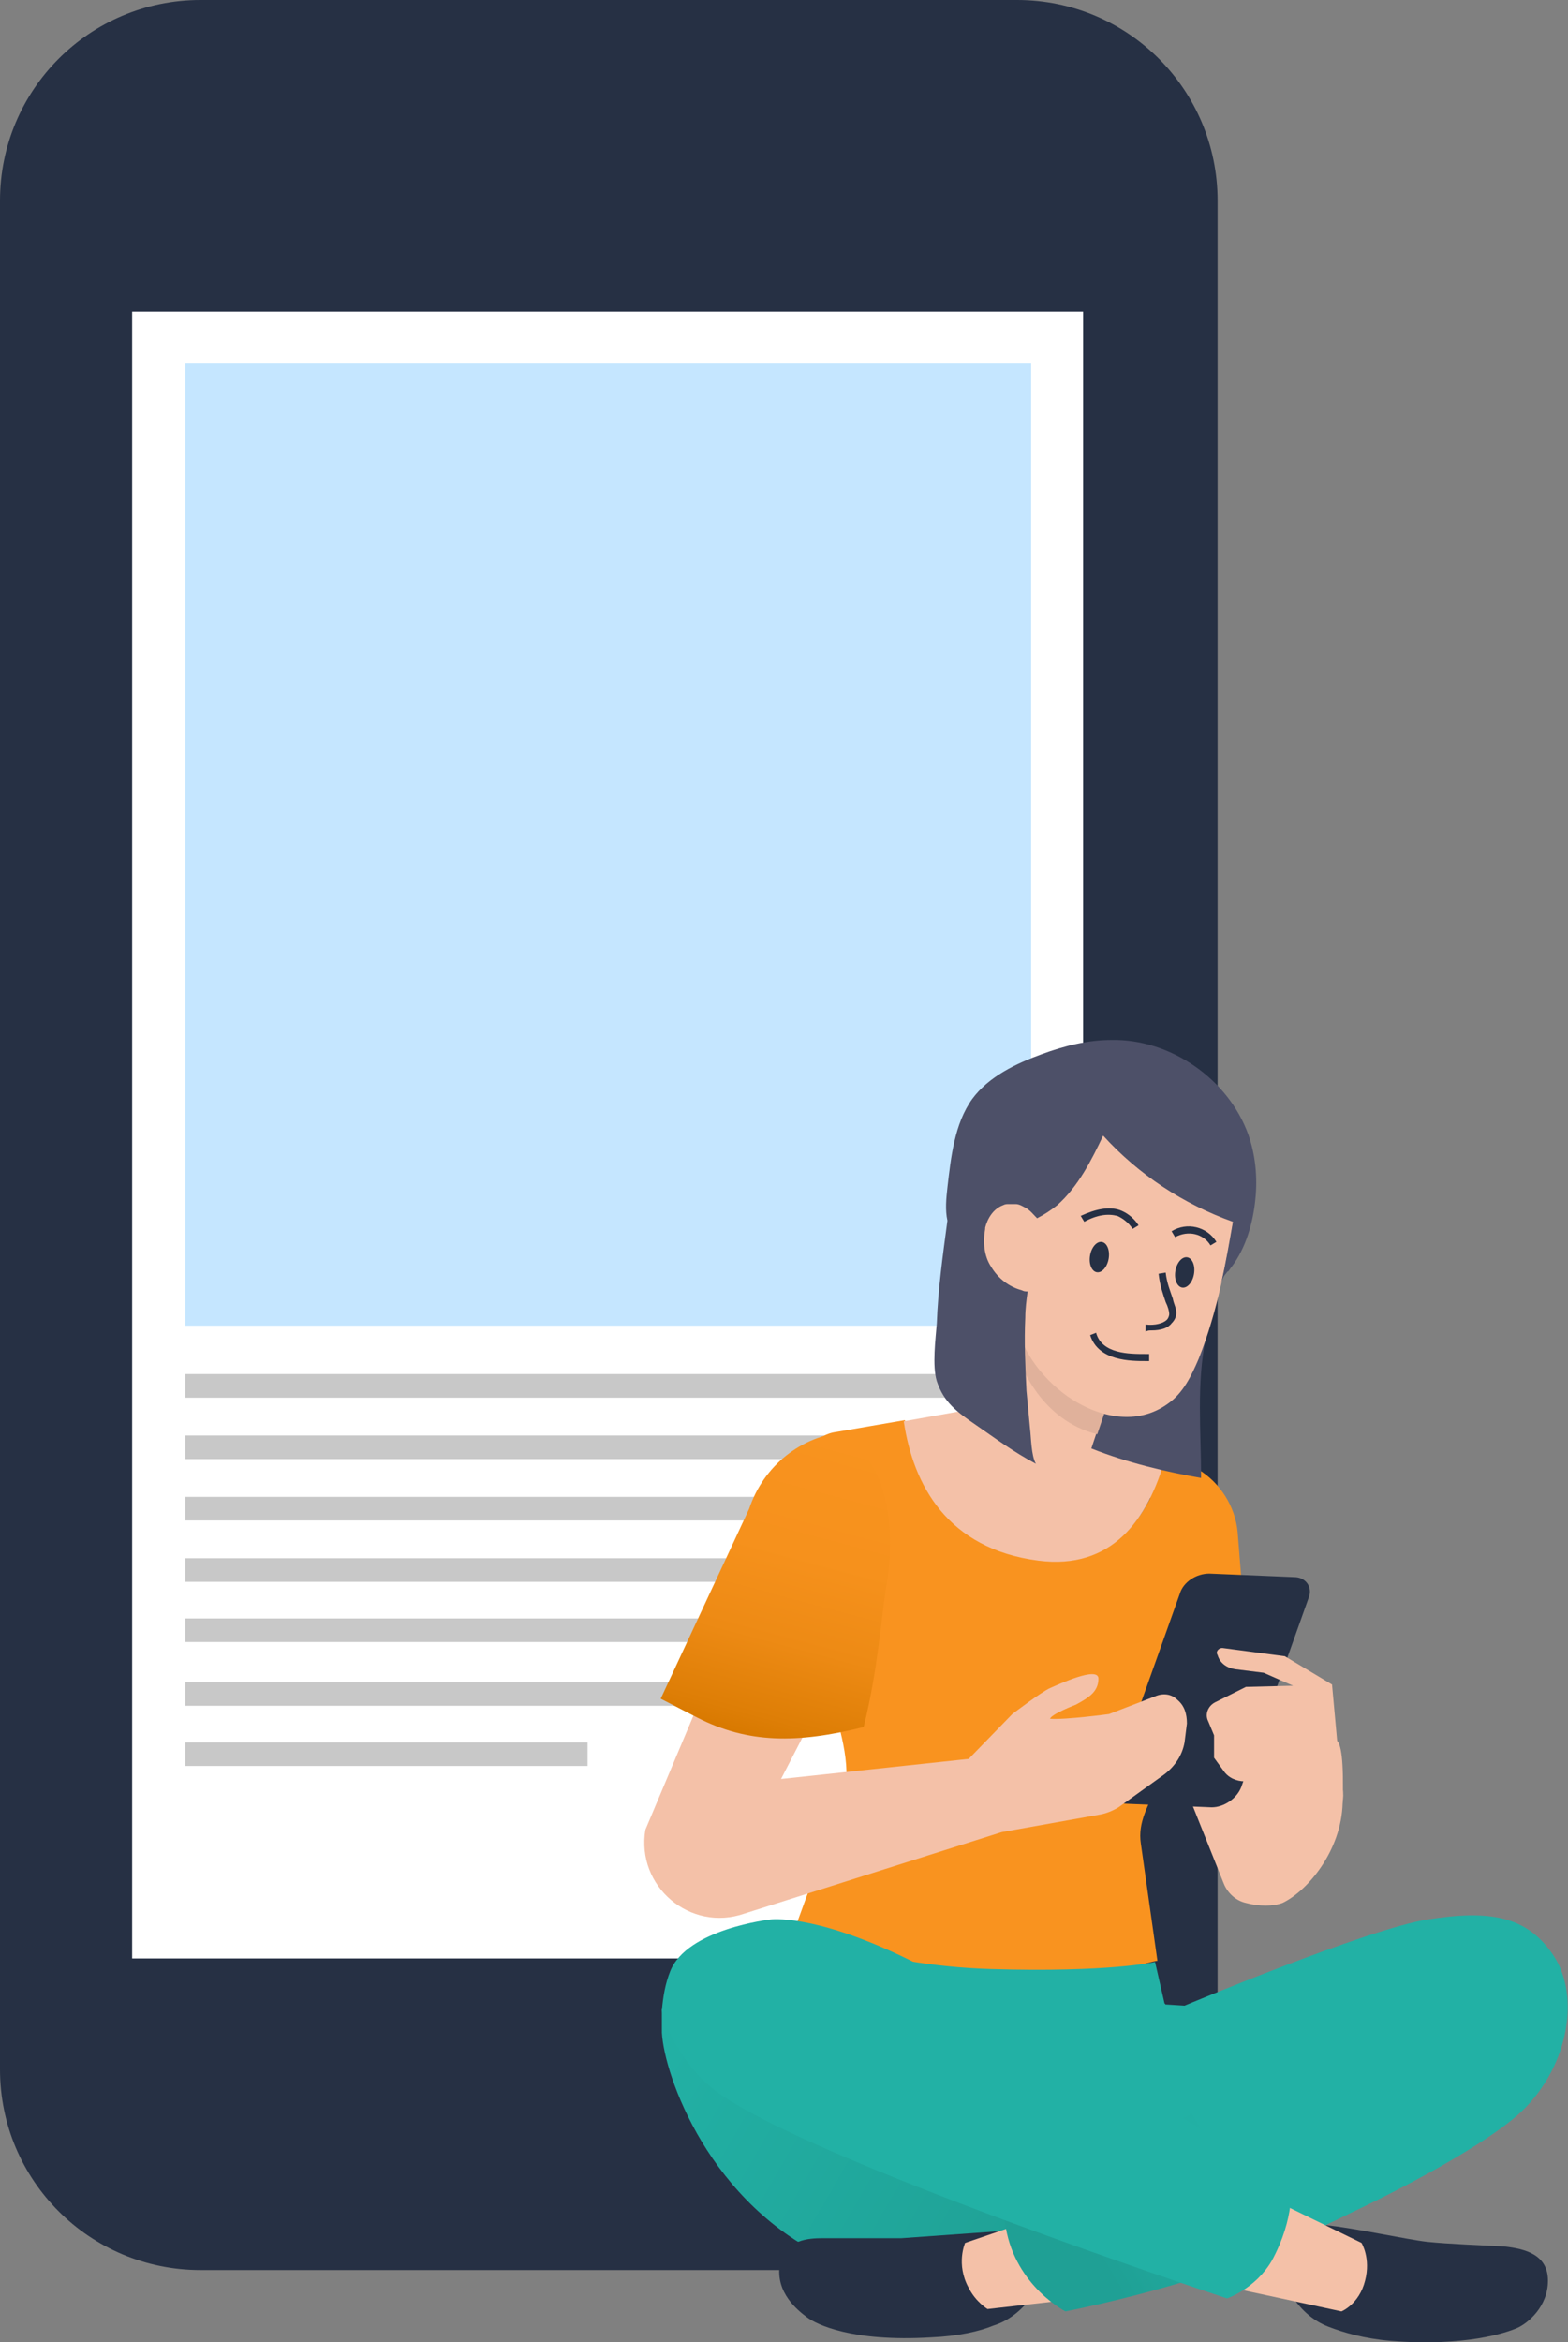 <?xml version="1.0" encoding="utf-8"?>
<!-- Generator: Adobe Illustrator 27.5.0, SVG Export Plug-In . SVG Version: 6.00 Build 0)  -->
<svg version="1.1" xmlns="http://www.w3.org/2000/svg" xmlns:xlink="http://www.w3.org/1999/xlink" x="0px" y="0px"
	 viewBox="0 0 132.9 198.4" style="enable-background:new 0 0 132.9 198.4;" xml:space="preserve">
<rect x="0" y="0" width="132.9" height="198.4" fill="#808080" stroke="none"/>
<style type="text/css">
	.st0{display:none;}
	.st1{display:inline;fill:url(#SVGID_1_);}
	.st2{display:inline;}
	.st3{fill:none;stroke:#C5E6FF;stroke-width:1.843;stroke-miterlimit:10;}
	.st4{display:inline;fill:none;stroke:#000000;stroke-width:1.843;stroke-miterlimit:10;}
	.st5{display:inline;fill:#012B3A;}
	.st6{display:inline;fill:none;stroke:#012B3A;stroke-width:1.843;stroke-miterlimit:10;}
	.st7{display:inline;fill:#FFFFFF;}
	.st8{display:inline;fill:#22B1A5;}
	.st9{display:inline;fill:#F4C1A8;}
	.st10{display:inline;fill:#5362BA;}
	.st11{display:inline;fill:#969696;}
	.st12{display:inline;fill:#E0B19B;}
	.st13{fill:#22B1A5;}
	.st14{display:inline;fill:none;stroke:#22B1A5;stroke-width:1.843;stroke-miterlimit:10;}
	.st15{fill:#FFB13E;}
	.st16{fill:none;stroke:#FFFFFF;stroke-width:0.709;stroke-miterlimit:10;}
	.st17{fill:url(#SVGID_00000161596734435254575580000003512141191512606101_);}
	.st18{display:inline;fill:#C5E6FF;}
	.st19{fill:#F4C1A8;}
	.st20{fill:#007B71;}
	.st21{fill:#FFFFFF;}
	.st22{fill:#5362BA;}
	.st23{clip-path:url(#SVGID_00000152951800331936454020000010830281840641523076_);fill:#384A9E;}
	.st24{clip-path:url(#SVGID_00000109724660144659929520000004157424026601107355_);fill:#384A9E;}
	.st25{fill:#969696;}
	.st26{fill:#646464;}
	.st27{fill:#E0B19B;}
	.st28{fill:#012B3A;}
	.st29{fill:#384A9E;}
	.st30{fill:#F9931F;}
	.st31{fill:none;}
	.st32{opacity:0.2;fill:url(#SVGID_00000149354869364939533000000001926025288334860706_);}
	.st33{opacity:0.2;fill:url(#SVGID_00000159430347404705407880000004290724658899472557_);}
	.st34{fill:#7D7D7D;}
	.st35{fill:#00769D;}
	.st36{fill:#005E84;}
	.st37{fill:#AFAFAF;}
	.st38{fill:#C8C8C8;}
	.st39{fill:#FEC55E;}
	.st40{fill:url(#SVGID_00000039117598277612556500000004784800466439212928_);}
	.st41{fill:#7885C9;}
	.st42{fill:#5967BB;}
	.st43{fill:#00B163;}
	.st44{opacity:0.1;}
	.st45{fill:#263044;}
	.st46{fill:#E6E6E6;}
	.st47{fill:#F66B50;}
	.st48{fill:#C5E6FF;}
	.st49{fill:#4D5068;}
	.st50{fill:url(#SVGID_00000054986883500663639530000017330171676526930104_);}
	.st51{fill:url(#SVGID_00000142166694513145658820000002765503271432699812_);}
	.st52{fill:url(#SVGID_00000085221268371853164220000003383009848572598410_);}
	.st53{fill:#C4C8E8;}
	.st54{fill:#D87900;}
	.st55{fill:url(#SVGID_00000045590182636144410750000007161859385962113158_);}
	.st56{fill:#BC7139;}
	.st57{opacity:0.2;fill:url(#SVGID_00000137854057335171032350000005498881902520989104_);}
	.st58{fill:#593A1E;}
	.st59{fill:#6E3D19;}
	.st60{fill:#9D613A;}
	.st61{fill:none;stroke:#000000;stroke-width:0.283;stroke-miterlimit:10;}
	.st62{fill:#535F75;}
	.st63{opacity:8.333300e-02;fill:#FFFFFF;}
	.st64{opacity:0.167;fill:#FFFFFF;}
	.st65{opacity:0.25;fill:#FFFFFF;}
	.st66{opacity:0.333;fill:#FFFFFF;}
	.st67{opacity:0.417;fill:#FFFFFF;}
	.st68{opacity:0.5;fill:#FFFFFF;}
	.st69{opacity:0.583;fill:#FFFFFF;}
	.st70{opacity:0.667;fill:#FFFFFF;}
	.st71{opacity:0.75;fill:#FFFFFF;}
	.st72{opacity:0.833;fill:#FFFFFF;}
	.st73{opacity:0.917;fill:#FFFFFF;}
	.st74{fill:none;stroke:#7D7D7D;stroke-width:3.713;stroke-miterlimit:10;}
	.st75{fill:#FECF5C;}
	.st76{display:inline;fill:#CECECE;}
	.st77{fill:#03475F;}
	.st78{fill:#50BEA7;}
	.st79{fill:#F2705B;}
	.st80{display:inline;fill:#03475F;}
	.st81{fill:#FFE2A3;}
	.st82{display:inline;fill:#2E3192;}
	.st83{display:inline;fill:none;stroke:#000000;stroke-miterlimit:10;}
	.st84{display:inline;fill:#263044;}
	.st85{display:inline;fill:none;stroke:#263044;stroke-width:19.843;stroke-miterlimit:10;}
	.st86{display:inline;fill:#D55039;}
	.st87{display:inline;fill:#F66B50;}
	.st88{display:inline;fill:#007B71;}
	.st89{display:inline;fill:none;stroke:#007B71;stroke-width:11.339;stroke-miterlimit:10;}
	.st90{fill:#EE7773;}
	.st91{fill:none;stroke:#263044;stroke-width:2.126;stroke-miterlimit:10;}
	.st92{fill:url(#SVGID_00000070835340407688170520000013016034689080336038_);}
	.st93{fill:#C6D5EF;}
	.st94{fill:#D55039;}
	.st95{display:inline;fill:url(#SVGID_00000070810389773660240390000012731374949753778348_);}
	.st96{display:inline;fill:#C8C8C8;}
	.st97{clip-path:url(#SVGID_00000151536997675361803730000015134608352823504269_);}
	.st98{clip-path:url(#SVGID_00000016046873867909685100000000507634420524489386_);}
	.st99{fill:#8164E4;}
	.st100{clip-path:url(#SVGID_00000142892606876481779150000011810448314139714956_);}
	.st101{clip-path:url(#SVGID_00000030462312045453905400000005191567519527603348_);}
	.st102{display:inline;fill:#32A3D6;}
	.st103{display:inline;fill:#111D33;}
	.st104{display:inline;fill:#535F75;}
	.st105{display:inline;fill:#F9931F;}
	.st106{display:inline;fill:#5967BB;}
	.st107{display:inline;fill:#C4C8E8;}
	.st108{display:inline;fill:url(#SVGID_00000134224613211095905060000000822439831024308399_);}
	.st109{display:inline;fill:#EE1B24;}
	.st110{display:inline;fill:#FCEE21;}
	.st111{display:inline;fill:#672E91;}
	.st112{display:inline;fill:#00A89D;}
	.st113{display:inline;fill:#94268F;}
	.st114{display:inline;fill:#0172BD;}
	.st115{display:inline;fill:#8CC63E;}
	.st116{display:inline;fill:#7885C9;}
	.st117{display:inline;fill:url(#SVGID_00000010270114354203566970000007905221149739827867_);}
	.st118{display:inline;fill:url(#SVGID_00000094609553744796651430000000693435276462722998_);}
	.st119{display:inline;fill:#00B163;}
	.st120{display:inline;fill:#E6E6E6;}
	.st121{display:inline;fill:#F9BE49;}
	.st122{display:inline;fill:url(#SVGID_00000070831981656003876060000016452975952939969190_);}
	.st123{fill:#F0F1FE;}
	.st124{fill:#FF5F00;}
	.st125{fill:#D1D4FC;}
	.st126{fill:#FFDFD6;}
	.st127{fill:#FFCEBD;}
	.st128{fill:#FE5E31;}
	.st129{fill:#5361F0;}
	.st130{display:inline;fill:#FFCEBD;}
	.st131{display:inline;fill:#4D5068;}
	.st132{opacity:0.58;fill:url(#);}
	.st133{display:inline;fill:#19103A;}
	.st134{display:inline;fill:#FE5E31;}
	.st135{fill:#536DFE;}
	.st136{opacity:0.3;fill:#30334F;}
	.st137{fill:#FFBBA1;}
	.st138{fill:#191C3C;}
	.st139{fill:url(#SVGID_00000000913521719533793830000001201682793863258019_);}
	.st140{opacity:0.1;fill:#A7A9AC;}
	.st141{fill:#7BBE79;}
	.st142{fill:#40592F;}
	.st143{fill:#D7E8FA;}
	.st144{fill:#A83739;}
	.st145{opacity:0.22;fill:#542A18;}
	.st146{fill:#A47F6C;}
	.st147{fill:#658AE5;}
	.st148{opacity:0.88;fill:#182051;}
	.st149{fill:#182051;}
	.st150{fill:#1C1E33;}
	.st151{opacity:0.11;fill:#FFFFFF;}
	.st152{fill:#FF9E79;}
	.st153{opacity:0.6;fill:#602929;}
	.st154{fill:#4D5060;}
	.st155{opacity:0.32;fill:#CC4C46;}
	.st156{fill:#F29275;}
	.st157{fill:#6C96EA;}
	.st158{fill:#D9D9E1;}
	.st159{fill:#E0DEDA;}
	.st160{fill:#EDEBCC;}
	.st161{opacity:0.56;fill:#C1BC9A;}
	.st162{opacity:0.58;fill:#D7E8FA;}
	.st163{fill:#EEF0E5;}
	.st164{opacity:0.21;fill:#030303;}
	.st165{fill:#181818;}
	.st166{fill:#555651;}
	.st167{opacity:0.55;fill:#FFFFFF;}
	.st168{fill:#030303;}
	.st169{display:inline;fill:url(#SVGID_00000156572588996345885940000006765754734373207998_);}
	.st170{fill:#E8E8E8;}
	.st171{fill:#FF5722;}
</style>
<g id="Layer_0" class="st0">
</g>
<g id="Layer_1">
</g>
<g id="Luvut_1">
</g>
<g id="Luvut2">
	<g>
		<path class="st45" d="M86.1,192.3H17c-9.4,0-17-7.6-17-17V17C0,7.6,7.6,0,17,0h69.2c9.4,0,17,7.6,17,17v158.4
			C103.1,184.7,95.5,192.3,86.1,192.3z"/>
		<rect x="11.2" y="26.4" class="st21" width="80.6" height="139.5"/>
		<path class="st38" d="M15.7,116.4h71.7v2H15.7V116.4z M15.7,123.6h71.7v-2H15.7V123.6z M15.7,128.8h71.7v-2H15.7V128.8z M15.7,134
			h71.7v-2H15.7V134z M15.7,139.1h71.7v-2H15.7V139.1z M15.7,144.5h71.7v-2H15.7V144.5z M15.7,149.6h34.1v-2H15.7V149.6z"/>
		<path class="st48" d="M15.7,30.8h71.7v81.5H15.7V30.8z"/>
		<g>
			<path class="st19" d="M100.9,152.5l2.8,7c0.3,0.8,1,1.5,1.9,1.7c1.1,0.3,2.3,0.3,3.1,0c2.1-1,5-4.4,5.1-8.5
				c0.1-3.4-0.1-5.2-0.6-5.3c-0.7-0.1-1.3-0.3-1.8-0.8l-7.2-7.8c-0.9-1-2.4-1.2-3.5-0.4l0,0c-0.9,0.6-1.3,1.7-1.1,2.7l0.8,9.9
				c0,0.3,0.1,0.6,0.2,0.9c0,0.1,0.1,0.1,0.1,0.2C100.7,152.3,100.8,152.4,100.9,152.5z"/>
			<path class="st30" d="M105.4,136.1l-0.5-6.3c-0.2-2.2-1.5-4.2-3.3-5.3c-0.3-0.2-0.6-0.4-1-0.6l-1.7-0.6c0,0.1,0,0.2-0.1,0.2
				l-1.4-0.3c0,0,0,1.7,0.1,3.7c-1.8,3.5-4.7,5.8-9.4,5.2c-7.7-1-10.5-6.4-11.4-11.8l-5.8,1c-1.7,0.2-3,1.8-2.8,3.5l0.8,8.6
				l1.6,10.6c0.7,2.5,1.9,6.2,0.8,8.6l-3.9,10.7c15.6,8.5,29.2,2.9,30.7,2.8l-1.4-9.9c-0.3-1.9,0.7-3.3,1.4-5.1l3-3.5l2.1-1.4
				C106.7,144.1,107.6,139.5,105.4,136.1z"/>
			<path class="st19" d="M93.1,121.2l2.1-6.2l-9.8-2l-1.4,5.6c0,0.2-0.1,0.4-0.1,0.5l-7.3,1.3c0.8,5.4,3.7,10.8,11.4,11.8
				c6.2,0.8,9.3-3.4,10.8-8.8L93.1,121.2z"/>
			<path class="st45" d="M102.7,153.1l-7.2-0.3c-1,0-1.6-0.9-1.2-1.8l5.7-16c0.3-1,1.4-1.7,2.5-1.7l7.2,0.3c1,0,1.6,0.9,1.2,1.8
				l-5.7,16C104.8,152.4,103.7,153.1,102.7,153.1z"/>
			<path class="st13" d="M93.3,190.6l13-12.5l-7.6-8.4l-0.8-3.5c0,0-3.9,0.9-13.9,0.6c-10-0.3-16.9-3.4-16.9-3.4s-3,5.6-3,5.6
				c-2.7,5-2.5,12,0.6,16.8c1.5,2.3,6.3,5.1,6.3,5.1L93.3,190.6z"/>
			<path class="st49" d="M102.2,113.3c-0.2,0.5-0.4,1.1-0.6,1.6c-0.6,1.4-1.3,2.9-2.6,3.8c-1.7,1.3-3.6,1.5-5.5,1l-1,3
				c3,1.2,6.4,2,9.3,2.5C101.8,121.2,101.4,117.3,102.2,113.3z"/>
			<path class="st27" d="M93,121.5l2.2-6.5l-9.8-2l0.9,1.9C86.5,115.6,88.2,120.3,93,121.5z"/>
			<path class="st19" d="M113.5,149.3l-0.6-6.6l-4-2.4l-5.3-0.7c-0.3,0-0.6,0.3-0.4,0.6l0,0c0.2,0.7,0.8,1.1,1.5,1.2l2.4,0.3
				l2.5,1.1l-4,0.1l-2.6,1.3c-0.6,0.3-0.9,1-0.6,1.6l0.5,1.2l0,1.9l0.8,1.1c0.4,0.6,1.1,0.9,1.8,0.9l0.7,0l1.2,2.2
				c0.9,0.8,2.7,2.2,3.9,2l0,0c1.7-0.3,2.8-1.9,2.5-3.6L113.5,149.3z"/>
			<path class="st19" d="M90.5,118.3c-2.4-1.7-4.2-4.3-4.4-6.8c0-0.1,0-0.1,0-0.2c0-0.4-0.1-0.8-0.2-1.2c0-0.2-2-0.4-2-0.6
				c-0.6-2.1-1.5-2.9-1.6-5.1c-0.1-2.2,2.7-6.1,3.7-8.1c1-2,2.7-3.8,4.8-4.5c1.6-0.6,3.3-0.6,4.9-0.5c1.9,0.2,3.9,0.6,5.5,1.7
				c1.5,1,2.6,2.6,3.1,4.3c0.6,1.7,0.7,3.3,0.4,5.1c-0.7,4.3-1.5,8.7-3.1,12.7c-0.6,1.4-1.3,2.9-2.6,3.8
				C96.4,120.8,93.1,120.1,90.5,118.3z"/>
			<path class="st49" d="M105.8,96.1c-1.7-4.7-6.6-8.1-11.6-8c-2,0-4,0.5-5.9,1.2c-2.2,0.8-4.5,1.9-5.9,3.8
				c-1.5,2.1-1.8,4.9-2.1,7.5c-0.1,0.9-0.2,1.9,0,2.8c-0.4,3-0.8,5.9-0.9,8.7c-0.1,1.3-0.4,3.6,0,4.9c0.6,1.8,1.7,2.6,3.3,3.7
				c1.6,1.1,3.2,2.3,5.1,3.3c-0.4-0.7-0.4-2.2-0.5-3c-0.1-1.1-0.2-2.1-0.3-3.2c-0.1-2.1-0.2-4.1-0.1-6.2c0-0.7,0.1-1.5,0.2-2.2
				c-0.2,0-0.3,0-0.5-0.1c-1.1-0.3-2-1-2.6-2c-0.6-0.9-0.7-2.1-0.5-3.2c0,0,0-0.1,0-0.1c0.2-0.8,0.7-1.6,1.5-1.9
				c0.2-0.1,0.3-0.1,0.5-0.1c0,0,0.1,0,0.1,0c0.1,0,0.3,0,0.4,0c0,0,0,0,0.1,0c0.3,0,0.6,0.2,0.8,0.3c0,0,0,0,0,0
				c0.4,0.2,0.7,0.6,1,0.9c0.6-0.3,1.2-0.7,1.7-1.1c1.8-1.6,2.9-3.8,3.9-5.9c3,3.3,6.8,5.8,11,7.3c-0.3,1.7-0.6,3.5-1,5.2
				c0.1-0.3,0.2-0.6,0.4-0.8c0.1-0.1,0.1-0.2,0.2-0.2c0,0,0,0,0,0c0.1-0.1,0.2-0.3,0.3-0.4c1.2-1.6,1.8-3.7,2-5.7
				C106.6,99.7,106.4,97.8,105.8,96.1z"/>
			<path class="st19" d="M99.8,144c-0.5-0.5-1.2-0.6-1.9-0.3l-3.9,1.5c0,0-3.7,0.5-5,0.4c0.1-0.4,2.2-1.2,2.2-1.2
				c1.1-0.6,1.9-1.1,1.9-2.2s-3.4,0.5-4.1,0.8c-0.7,0.3-3.2,2.2-3.2,2.2l-3.6,3.7l-0.1,0.1l-15.9,1.7l6.3-12.2l-10.3-1.3l-7.5,17.8
				c-0.8,4.8,3.8,8.7,8.4,7.1l21.8-6.9l8.4-1.5c0.5-0.1,1-0.3,1.5-0.6l3.9-2.8c0.9-0.7,1.5-1.6,1.7-2.7l0.2-1.6
				C100.6,145.2,100.4,144.5,99.8,144z"/>
			<linearGradient id="SVGID_1_" gradientUnits="userSpaceOnUse" x1="64.008" y1="147.164" x2="70.995" y2="121.09">
				<stop  offset="0" style="stop-color:#D87900"/>
				<stop  offset="7.012677e-02" style="stop-color:#DE7E06"/>
				<stop  offset="0.31" style="stop-color:#ED8A14"/>
				<stop  offset="0.59" style="stop-color:#F6911C"/>
				<stop  offset="1" style="stop-color:#F9931F"/>
			</linearGradient>
			<path style="fill:url(#SVGID_1_);" d="M71.7,121.3c-3.8,0.3-7,2.9-8.2,6.5L56,143.9l3.1,1.6c4.3,2.2,8.5,2.2,14.1,0.8
				c1.2-4.8,1.5-9.3,1.9-11.8c0.5-2.8,0.5-5.7-0.3-8.4C74.2,124.1,73,122.8,71.7,121.3z"/>
			
				<linearGradient id="SVGID_00000055676108848488997510000009371451028550165672_" gradientUnits="userSpaceOnUse" x1="54.419" y1="173.181" x2="89.203" y2="193.264">
				<stop  offset="0" style="stop-color:#22B1A5"/>
				<stop  offset="1" style="stop-color:#1FA095"/>
			</linearGradient>
			<path style="fill:url(#SVGID_00000055676108848488997510000009371451028550165672_);" d="M70.6,191.5
				c-10.5-4.7-14.3-15.7-14.5-19.3c0-0.7,0-1.3,0-2c0,0,9.3,1.2,15.9,4.3c6.6,3.1,13.5,7.3,19.8,14.1
				C88.4,189.3,76.7,191.1,70.6,191.5z"/>
			<path class="st45" d="M84.8,189l-8.4,0.6c0,0-5.6,0-6.7,0c-1.1,0-3.2,0.1-3.6,2.2c-0.4,2.4,1.5,3.9,2.3,4.5s3.8,2.1,10.5,1.7
				c2.3-0.1,4.1-0.5,5.3-1c1.3-0.4,2.4-1.3,3.2-2.4L84.8,189z"/>
			<path class="st19" d="M85.6,188.7l-3.8,1.3c0,0-0.8,1.8,0.3,3.8c0.6,1.2,1.6,1.8,1.6,1.8l7.1-0.8L85.6,188.7z"/>
			
				<linearGradient id="SVGID_00000049196444790996414780000013709866195269505199_" gradientUnits="userSpaceOnUse" x1="119.647" y1="171.302" x2="91.068" y2="187.802">
				<stop  offset="0.594" style="stop-color:#22B1A5"/>
				<stop  offset="1" style="stop-color:#1FA095"/>
			</linearGradient>
			<path style="fill:url(#SVGID_00000049196444790996414780000013709866195269505199_);" d="M131.7,165.7c-2.3-3.5-5.6-3.9-10.7-3.1
				c-5.1,0.8-20.6,7.3-20.6,7.3l-1.6-0.1c0.1,0.7,3.4,8.6,3.4,8.6c-6.8,3.6-17.1,8.3-17.1,8.3c-0.1,5.7,4.1,8.5,5.2,9.1
				c0,0,4.7-0.9,10-2.5c6.2-1.8,14.1-5.8,14.1-5.8s9.9-4.6,14.2-8.3C132.9,175.4,134,169.2,131.7,165.7z"/>
			<path class="st45" d="M112.4,188.5c2.2,0.2,6.8,1.2,8.5,1.4c1.9,0.2,4.8,0.3,6.6,0.4c1.8,0.2,3.7,0.7,3.7,2.9
				c0,2.2-1.7,3.6-2.6,4c-0.9,0.4-4.4,1.6-10.7,1.1c-2.3-0.2-4-0.7-5.3-1.2c-1.3-0.5-2.3-1.4-3.1-2.6L112.4,188.5z"/>
			<path class="st19" d="M107,185.9l8.4,4.1c0,0,0.8,1.3,0.3,3.2c-0.5,2-2,2.6-2,2.6l-9.3-2L107,185.9z"/>
			<path class="st13" d="M109.4,185.1l-3.8-2.4c0,0-21.6-13.4-29.2-17c-7.6-3.6-11.1-3.1-11.1-3.1s-7.1,0.8-8.5,4.4
				c-0.4,1-0.6,2.1-0.7,3.3c0.1,1.1,1.7,4.6,4.4,6.7c7.4,5.8,43.5,17.7,43.5,17.7s2.4-0.8,3.8-3.2
				C109.8,187.8,109.4,185.1,109.4,185.1z"/>
		</g>
		<g>
			<path class="st45" d="M97.6,112.7c0.8,0,1.4-0.2,1.7-0.6c0.3-0.3,0.4-0.6,0.4-0.9c0-0.4-0.2-0.7-0.3-1.2
				c-0.2-0.6-0.5-1.3-0.6-2.2l-0.6,0.1c0.1,1,0.4,1.8,0.6,2.4c0.2,0.4,0.3,0.8,0.3,1c0,0.2-0.1,0.4-0.2,0.5c-0.3,0.3-1,0.5-1.8,0.4
				l0,0.6C97.3,112.7,97.4,112.7,97.6,112.7z"/>
			<path class="st45" d="M102.6,105.5l0.5-0.3c-0.8-1.3-2.5-1.7-3.8-0.9l0.3,0.5C100.7,104.2,102,104.5,102.6,105.5z"/>
			
				<ellipse transform="matrix(0.167 -0.986 0.986 0.167 -27.395 180.6)" class="st45" cx="93.2" cy="106.5" rx="1.3" ry="0.8"/>
			
				<ellipse transform="matrix(0.167 -0.986 0.986 0.167 -22.548 188.798)" class="st45" cx="100.4" cy="107.7" rx="1.3" ry="0.8"/>
			<path class="st45" d="M96,104.1l0.5-0.3c0,0-0.5-0.9-1.6-1.3c-0.9-0.3-2-0.1-3.3,0.5l0.3,0.5c1.1-0.6,2-0.7,2.8-0.5
				C95.6,103.4,96,104.1,96,104.1z"/>
			<path class="st45" d="M97.4,115.3l0-0.6l-0.3,0c-1.4,0-3.7,0-4.2-1.8l-0.5,0.2c0.7,2.2,3.4,2.2,4.8,2.2L97.4,115.3z"/>
		</g>
	</g>
</g>
<g id="Yms" class="st0">
</g>
</svg>
